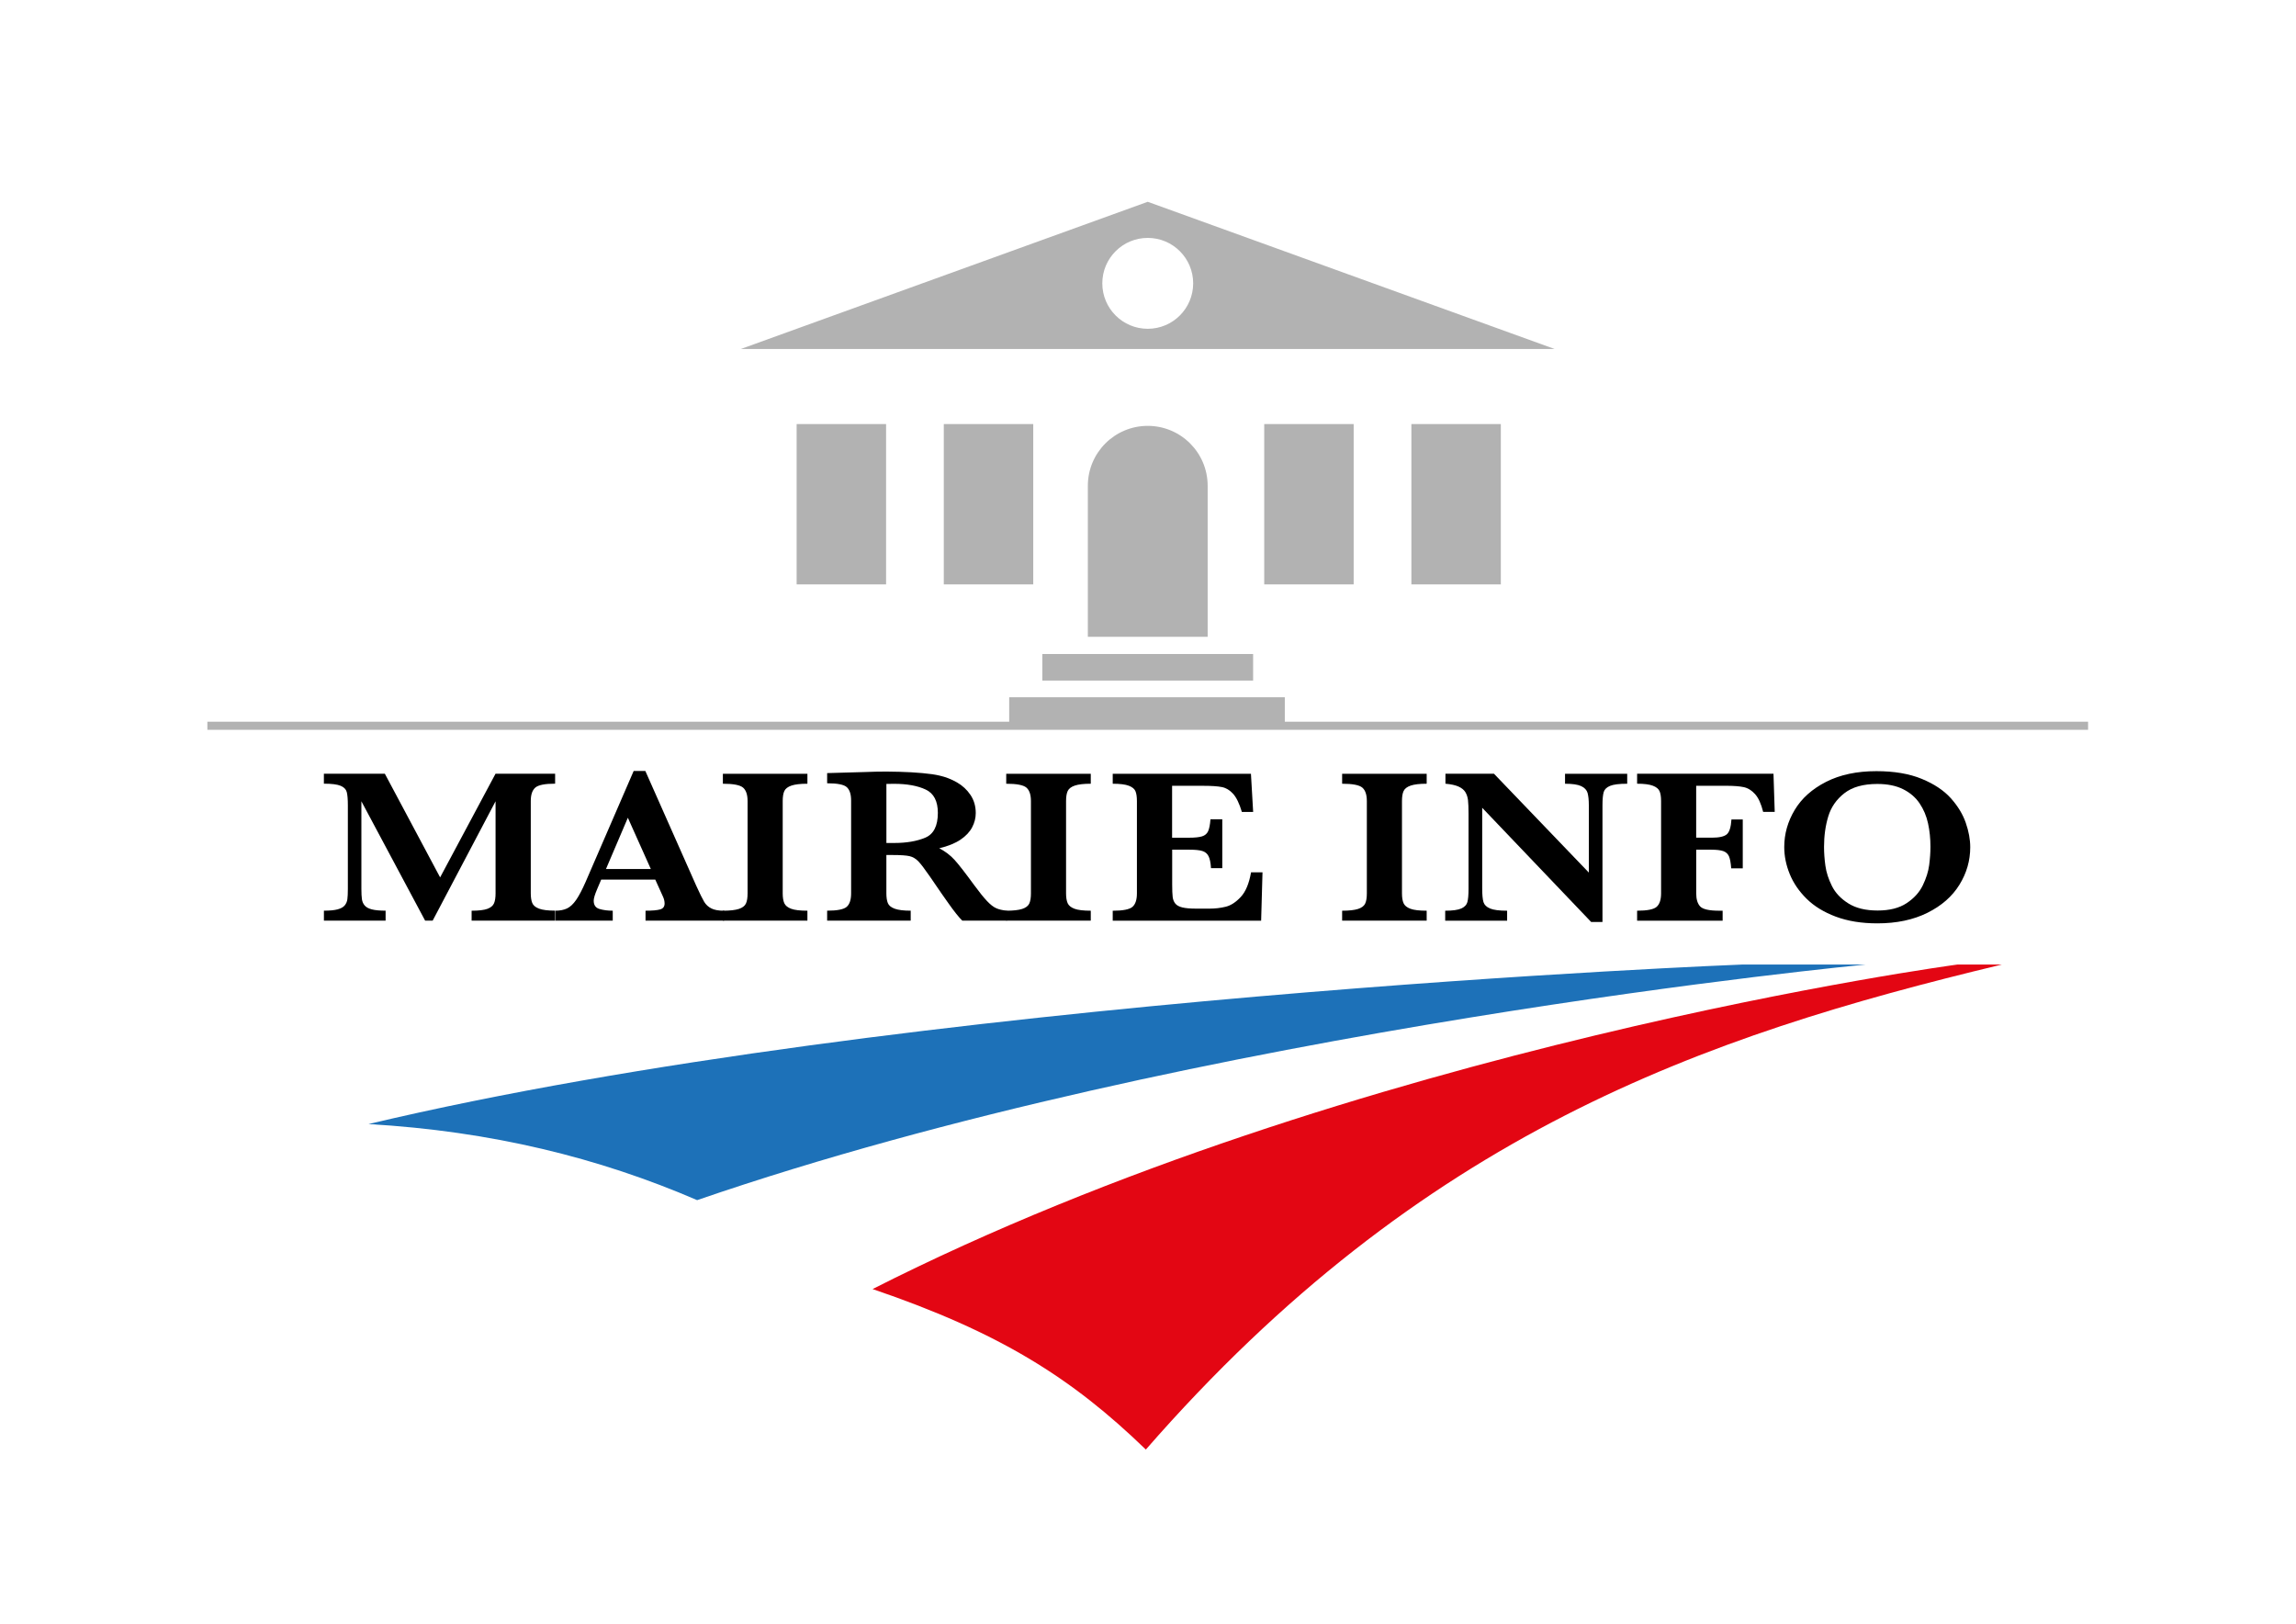 <?xml version="1.0" encoding="utf-8"?>
<!-- Generator: $$$/GeneralStr/196=Adobe Illustrator 27.6.0, SVG Export Plug-In . SVG Version: 6.00 Build 0)  -->
<svg version="1.1" id="TRACE" xmlns="http://www.w3.org/2000/svg" xmlns:xlink="http://www.w3.org/1999/xlink" x="0px" y="0px"
	 viewBox="0 0 841.89 595.28" style="enable-background:new 0 0 841.89 595.28;" xml:space="preserve">
<style type="text/css">
	.st0{fill:#B2B2B2;}
	.st1{fill:#E30613;}
	.st2{fill:#1D71B8;}
</style>
<path d="M203.57,337.53h-30.64v-3.65c2.64,0,4.58-0.23,5.81-0.69c1.23-0.46,2.03-1.14,2.41-2.03c0.38-0.89,0.56-2.1,0.56-3.64
	v-33.76l-23.07,43.77h-2.75l-23.38-43.77v32.05c0,1.7,0.07,2.99,0.2,3.89c0.14,0.9,0.48,1.67,1.04,2.3
	c0.56,0.64,1.43,1.11,2.64,1.41c1.2,0.3,2.87,0.46,5,0.46v3.65h-22.62v-3.65c2.16,0,3.84-0.16,5.02-0.48
	c1.19-0.32,2.05-0.79,2.59-1.43s0.87-1.4,0.99-2.28c0.12-0.89,0.18-2.18,0.18-3.87v-30.51c0-2.28-0.14-3.92-0.41-4.93
	c-0.27-1.01-1.01-1.77-2.23-2.28c-1.22-0.52-3.27-0.78-6.15-0.78v-3.65h22.35l20.27,38.01l20.32-38.01h21.85v3.65
	c-3.76,0-6.18,0.48-7.28,1.45c-1.1,0.97-1.65,2.6-1.65,4.9v33.84c0,1.46,0.18,2.64,0.54,3.54c0.36,0.9,1.19,1.6,2.5,2.09
	c1.31,0.49,3.27,0.73,5.88,0.73V337.53z"/>
<path d="M265.5,337.53H236.7v-3.65c2.43,0,4.21-0.15,5.32-0.46c1.11-0.3,1.67-1.03,1.67-2.17c0-0.79-0.18-1.6-0.54-2.42l-2.88-6.36
	h-19.82l-1.49,3.5c-0.84,1.96-1.26,3.38-1.26,4.25c0,1.59,0.7,2.6,2.09,3.02c1.4,0.42,3.03,0.64,4.89,0.64v3.65h-21.04v-3.65
	c1.68,0,3.11-0.28,4.28-0.83c1.17-0.56,2.29-1.61,3.36-3.16c1.07-1.55,2.21-3.74,3.45-6.57l17.62-40.67h4.28l18.61,41.95
	c1.35,2.97,2.34,4.97,2.97,6.02c0.63,1.05,1.5,1.85,2.61,2.42c1.11,0.57,2.67,0.85,4.69,0.85V337.53z M238.64,318.59l-8.42-18.79
	l-8.02,18.79H238.64z"/>
<path d="M296.06,337.53h-31v-3.65c2.58,0,4.53-0.22,5.86-0.65c1.32-0.44,2.18-1.09,2.59-1.97c0.41-0.87,0.61-2.12,0.61-3.73v-33.84
	c0-2.33-0.55-3.97-1.65-4.93c-1.1-0.95-3.57-1.43-7.41-1.43v-3.65h31v3.65c-2.58,0-4.53,0.23-5.86,0.68
	c-1.32,0.45-2.18,1.11-2.59,1.97c-0.41,0.86-0.61,2.1-0.61,3.71v33.84c0,1.54,0.2,2.74,0.59,3.61c0.39,0.87,1.22,1.55,2.5,2.03
	c1.28,0.48,3.27,0.71,5.97,0.71V337.53z"/>
<path d="M369.2,337.53h-16.35c-0.6-0.58-1.35-1.43-2.23-2.54c-0.89-1.11-1.86-2.42-2.91-3.91c-1.05-1.5-1.92-2.73-2.61-3.71
	l-4.14-6.04c-1.86-2.7-3.27-4.55-4.21-5.54c-0.95-0.99-2.03-1.63-3.24-1.91c-1.22-0.28-3.28-0.42-6.2-0.42h-2.3v14.06
	c0,1.48,0.18,2.68,0.54,3.57c0.36,0.9,1.21,1.59,2.55,2.07c1.34,0.48,3.28,0.71,5.83,0.71v3.65h-30.64v-3.65
	c3.72,0,6.12-0.48,7.19-1.43s1.6-2.59,1.6-4.93v-34c0-2.3-0.52-3.94-1.56-4.9c-1.04-0.97-3.45-1.45-7.23-1.45v-3.73l14.15-0.4
	c1.08-0.05,2.32-0.09,3.72-0.12c1.4-0.03,2.7-0.04,3.9-0.04c0.93,0,2.48,0.03,4.64,0.08c3.03,0.08,5.87,0.24,8.52,0.48
	c2.64,0.24,4.73,0.54,6.26,0.91c2.25,0.5,4.39,1.34,6.42,2.5c2.03,1.17,3.68,2.7,4.96,4.61c1.28,1.91,1.92,4.12,1.92,6.63
	c0,1.8-0.44,3.55-1.33,5.24c-0.89,1.69-2.31,3.2-4.28,4.53c-1.97,1.32-4.56,2.37-7.77,3.14c2.19,1.14,4.05,2.55,5.59,4.23
	c1.53,1.68,3.93,4.77,7.21,9.27c1.89,2.57,3.45,4.51,4.69,5.82c1.23,1.31,2.36,2.2,3.4,2.66c1.04,0.46,2.35,0.76,3.94,0.89V337.53z
	 M343.89,298.01c0-4.29-1.48-7.14-4.44-8.54c-2.96-1.4-6.83-2.11-11.6-2.11c-0.66,0-1.18,0.01-1.55,0.02
	c-0.38,0.01-0.8,0.02-1.28,0.02v21.65h2.84c4.53,0,8.34-0.65,11.42-1.95C342.35,305.81,343.89,302.78,343.89,298.01z"/>
<path d="M399.96,337.53h-31v-3.65c2.58,0,4.53-0.22,5.86-0.65c1.32-0.44,2.18-1.09,2.59-1.97c0.41-0.87,0.61-2.12,0.61-3.73v-33.84
	c0-2.33-0.55-3.97-1.65-4.93c-1.1-0.95-3.57-1.43-7.41-1.43v-3.65h31v3.65c-2.58,0-4.53,0.23-5.86,0.68
	c-1.32,0.45-2.18,1.11-2.59,1.97c-0.41,0.86-0.61,2.1-0.61,3.71v33.84c0,1.54,0.2,2.74,0.59,3.61c0.39,0.87,1.22,1.55,2.5,2.03
	c1.28,0.48,3.27,0.71,5.97,0.71V337.53z"/>
<path d="M462.93,319.82l-0.5,17.72h-54.42v-3.65c3.75,0,6.17-0.48,7.25-1.43s1.62-2.59,1.62-4.93v-33.84c0-1.54-0.17-2.73-0.52-3.59
	c-0.34-0.86-1.16-1.54-2.43-2.03c-1.28-0.49-3.25-0.74-5.92-0.74v-3.65h50.68l0.81,13.98h-4.14c-0.93-3.1-2.01-5.32-3.22-6.65
	s-2.58-2.16-4.1-2.46c-1.52-0.3-3.79-0.46-6.82-0.46h-11.44v19.03h6.22c2.13,0,3.72-0.17,4.78-0.5c1.05-0.33,1.79-0.96,2.21-1.89
	c0.42-0.93,0.71-2.38,0.86-4.37h4.33v17.91h-4.14c-0.12-1.99-0.42-3.45-0.9-4.39c-0.48-0.94-1.24-1.57-2.27-1.89
	s-2.62-0.48-4.75-0.48h-6.31v12.67c0,2.12,0.06,3.67,0.18,4.65c0.12,0.98,0.44,1.79,0.97,2.44c0.53,0.65,1.38,1.12,2.57,1.41
	c1.19,0.29,2.88,0.44,5.07,0.44h4.91c2.07,0,4.05-0.23,5.92-0.69c1.88-0.46,3.72-1.65,5.52-3.58c1.8-1.92,3.06-4.93,3.78-9.04
	H462.93z"/>
<path d="M523.13,337.53h-31v-3.65c2.58,0,4.53-0.22,5.86-0.65c1.32-0.44,2.18-1.09,2.59-1.97c0.41-0.87,0.61-2.12,0.61-3.73v-33.84
	c0-2.33-0.55-3.97-1.65-4.93c-1.1-0.95-3.57-1.43-7.41-1.43v-3.65h31v3.65c-2.58,0-4.53,0.23-5.86,0.68
	c-1.32,0.45-2.18,1.11-2.59,1.97c-0.41,0.86-0.61,2.1-0.61,3.71v33.84c0,1.54,0.2,2.74,0.59,3.61c0.39,0.87,1.22,1.55,2.5,2.03
	c1.28,0.48,3.27,0.71,5.97,0.71V337.53z"/>
<path d="M596.64,287.33c-2.91,0-5,0.26-6.26,0.78c-1.26,0.52-2.04,1.28-2.34,2.28c-0.3,1.01-0.45,2.65-0.45,4.93v42.7h-4.14
	l-39.96-41.87v29.67c0,2.25,0.16,3.89,0.47,4.91c0.32,1.02,1.12,1.8,2.41,2.34c1.29,0.54,3.38,0.81,6.26,0.81v3.65h-22.71v-3.65
	c2.7,0,4.66-0.27,5.88-0.81c1.22-0.54,1.97-1.32,2.25-2.34c0.29-1.02,0.43-2.65,0.43-4.91v-27.49c0-2.22-0.07-3.89-0.2-5.01
	c-0.14-1.11-0.46-2.08-0.97-2.92c-0.51-0.83-1.35-1.51-2.5-2.03s-2.76-0.87-4.8-1.05v-3.65h17.8l34.78,36.23v-24.59
	c0-2.01-0.16-3.55-0.47-4.63c-0.32-1.07-1.1-1.9-2.34-2.48c-1.25-0.58-3.22-0.87-5.92-0.87v-3.65h22.8V287.33z"/>
<path d="M650.75,297.65h-4.24c-0.75-2.99-1.75-5.18-3-6.55c-1.25-1.38-2.64-2.22-4.19-2.54c-1.55-0.32-3.7-0.48-6.47-0.48h-10.9
	v19.03h5.72c2.7,0,4.53-0.41,5.5-1.23s1.53-2.64,1.71-5.44h4.15v17.91h-4.24c-0.15-2.07-0.43-3.55-0.83-4.45
	c-0.41-0.9-1.1-1.52-2.07-1.87c-0.98-0.34-2.44-0.52-4.39-0.52h-5.54v16.01c0,2.17,0.49,3.77,1.47,4.81
	c0.98,1.03,3.3,1.55,6.96,1.55h1.26v3.65h-31.36v-3.65c3.72,0,6.12-0.48,7.19-1.45c1.07-0.97,1.6-2.6,1.6-4.91v-33.84
	c0-1.54-0.18-2.73-0.54-3.59c-0.36-0.86-1.18-1.54-2.46-2.03c-1.28-0.49-3.21-0.74-5.79-0.74v-3.65h50.01L650.75,297.65z"/>
<path d="M722.44,310.6c0,4.9-1.32,9.49-3.96,13.76c-2.64,4.28-6.55,7.71-11.74,10.29c-5.18,2.58-11.3,3.87-18.36,3.87
	c-5.77,0-10.84-0.82-15.23-2.46c-4.38-1.64-7.97-3.84-10.74-6.59c-2.78-2.75-4.84-5.77-6.17-9.06c-1.34-3.28-2-6.58-2-9.89
	c0-4.79,1.28-9.32,3.83-13.58c2.55-4.26,6.4-7.7,11.53-10.31c5.13-2.61,11.28-3.91,18.43-3.91c6.52,0,12.06,0.94,16.62,2.82
	c4.56,1.88,8.12,4.25,10.68,7.11s4.38,5.86,5.47,9C721.89,304.78,722.44,307.77,722.44,310.6z M707.85,310.45
	c0-3.02-0.29-5.88-0.88-8.58c-0.59-2.7-1.61-5.14-3.09-7.33c-1.47-2.18-3.48-3.92-6.04-5.2c-2.55-1.28-5.71-1.93-9.46-1.93
	c-5.17,0-9.2,1.13-12.1,3.4c-2.9,2.26-4.87,5.1-5.9,8.5s-1.55,7.12-1.55,11.14c0,2.22,0.16,4.54,0.5,6.95
	c0.33,2.41,1.13,4.88,2.39,7.41c1.26,2.53,3.27,4.66,6.04,6.4s6.34,2.6,10.72,2.6c4.35,0,7.89-0.89,10.61-2.68
	c2.72-1.79,4.7-3.97,5.95-6.55s2.03-5.05,2.34-7.41C707.69,314.8,707.85,312.56,707.85,310.45z"/>
<path class="st0" d="M420.85,73.98l-149.21,53.97h298.41L420.85,73.98z M420.85,120.54c-9.2,0-16.66-7.46-16.66-16.66
	c0-9.2,7.46-16.66,16.66-16.66s16.66,7.46,16.66,16.66C437.5,113.08,430.05,120.54,420.85,120.54z"/>
<rect x="292.11" y="155.47" class="st0" width="32.8" height="58.78"/>
<rect x="346.07" y="155.47" class="st0" width="32.8" height="58.78"/>
<rect x="463.56" y="155.47" class="st0" width="32.8" height="58.78"/>
<rect x="517.52" y="155.47" class="st0" width="32.8" height="58.78"/>
<path class="st0" d="M420.85,156.13c-12.13,0-21.96,9.83-21.96,21.96v55.37h43.93v-55.37C442.81,165.96,432.98,156.13,420.85,156.13
	z"/>
<rect x="382.2" y="239.77" class="st0" width="77.29" height="9.74"/>
<rect x="370.05" y="255.63" class="st0" width="101.06" height="9.74"/>
<rect x="76.04" y="264.59" class="st0" width="689.61" height="2.97"/>
<g>
	<path class="st1" d="M420.15,531.43c-27.08-26.21-53.5-42.94-100.2-58.84C496.32,383.19,717.8,353.61,717.8,353.61h16.26
		C624.21,379.95,521.21,415.62,420.15,531.43z"/>
	<path class="st2" d="M255.63,439.99c-36.11-15.56-75.3-25.25-120.51-27.89c196.32-46.63,503.91-58.49,503.91-58.49h45.13
		C684.16,353.61,438.85,376.86,255.63,439.99z"/>
</g>
</svg>
